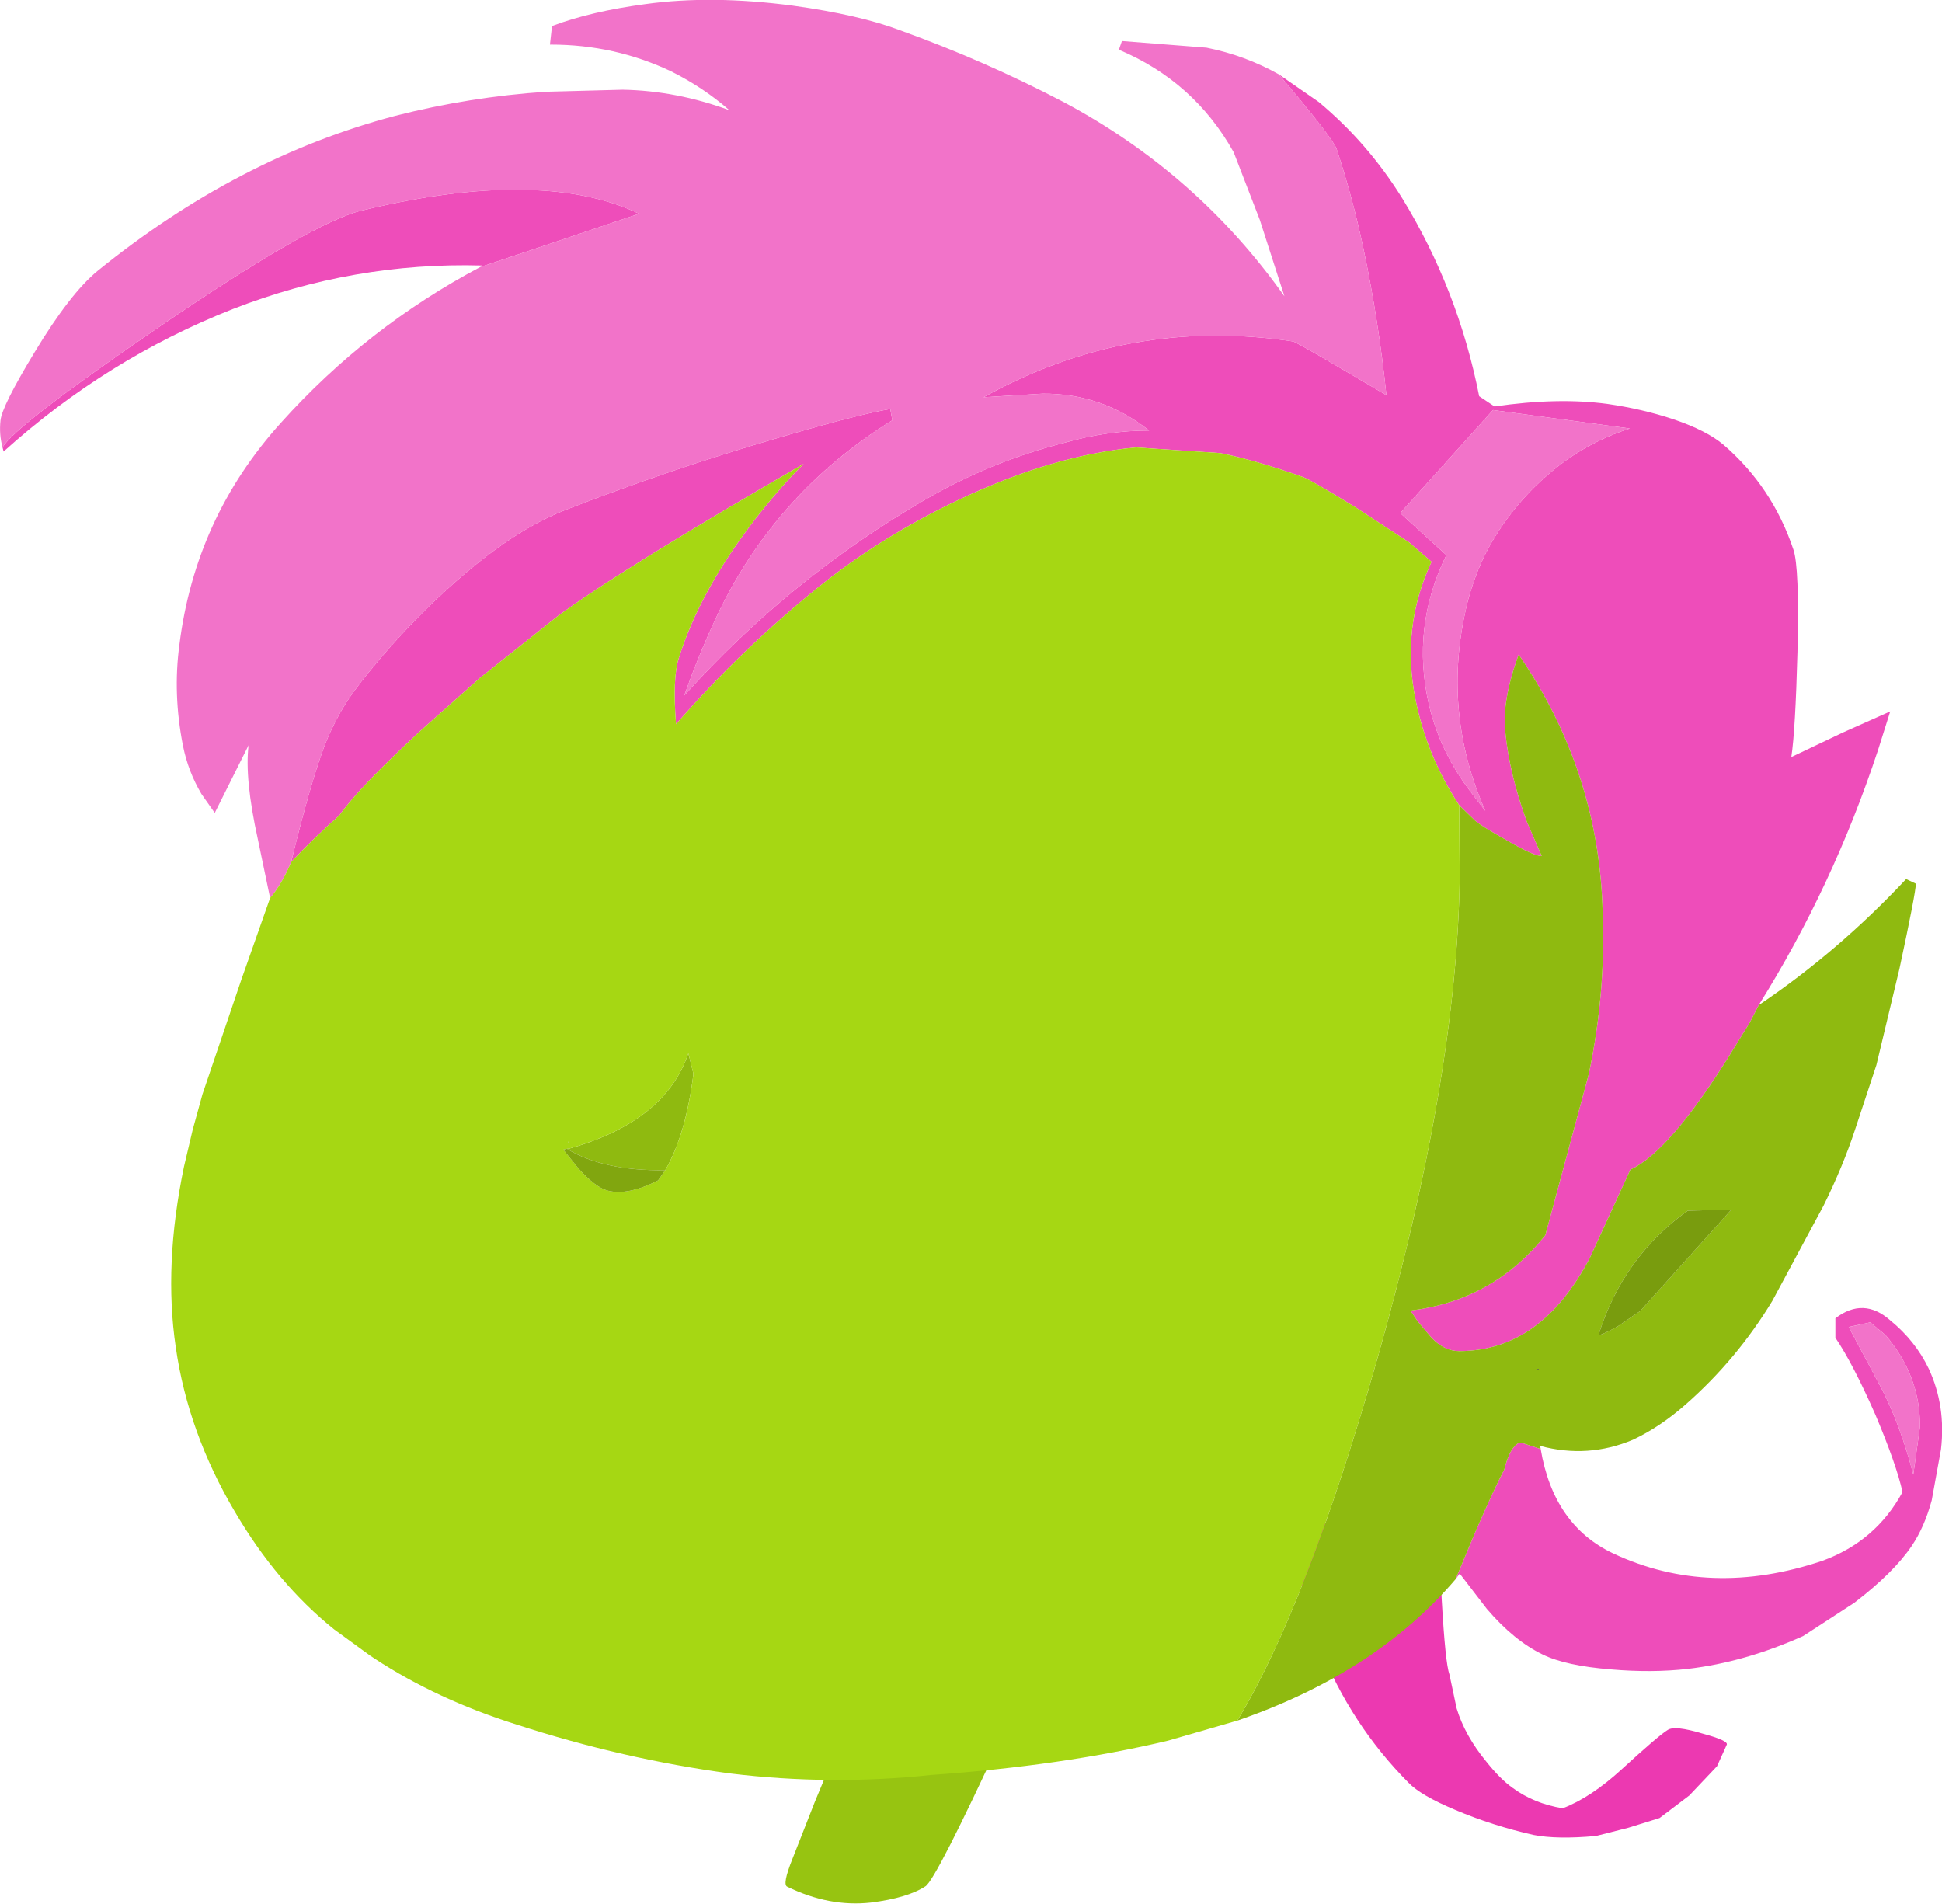 <?xml version="1.0" encoding="UTF-8" standalone="no"?>
<svg xmlns:xlink="http://www.w3.org/1999/xlink" height="185.7px" width="189.45px" xmlns="http://www.w3.org/2000/svg">
  <g transform="matrix(1.0, 0.0, 0.0, 1.0, -0.1, 0.0)">
    <path d="M77.4 181.35 L79.6 175.75 81.7 170.7 83.4 167.6 Q84.85 165.35 86.9 163.7 90.6 160.9 95.05 161.35 96.7 161.65 97.45 165.5 L97.95 169.2 Q91.45 183.25 90.4 184.0 88.65 185.15 85.05 185.6 81.0 186.05 76.9 184.05 76.4 183.85 77.4 181.35" fill="#97c411" fill-rule="evenodd" stroke="none"/>
    <path d="M166.15 169.1 Q168.75 169.8 168.55 170.2 L167.6 172.3 164.9 175.15 162.0 177.35 158.95 178.3 155.8 179.1 Q152.0 179.45 149.7 179.0 145.7 178.1 142.05 176.55 138.7 175.15 137.5 173.9 131.85 168.2 128.85 160.65 127.1 156.2 126.55 151.35 L126.4 148.6 140.8 148.6 Q140.4 149.75 140.75 156.1 141.1 162.25 141.5 163.35 L142.2 166.65 Q143.0 169.3 145.1 171.85 146.45 173.55 147.65 174.4 149.75 175.95 152.55 176.4 155.3 175.35 158.3 172.6 161.9 169.3 162.8 168.75 163.5 168.3 166.15 169.1" fill="#ec39b1" fill-rule="evenodd" stroke="none"/>
    <path d="M124.85 7.25 L128.75 9.95 Q133.55 13.95 136.9 19.35 142.35 28.25 144.4 38.65 L145.9 39.65 Q152.05 38.75 156.9 39.4 160.35 39.9 163.35 40.9 166.6 42.0 168.25 43.4 173.0 47.5 175.05 53.6 175.65 55.3 175.45 63.6 175.25 71.25 174.85 73.85 L179.9 71.45 184.5 69.4 183.3 73.2 Q178.9 86.5 171.7 98.0 L170.8 99.75 168.7 103.15 Q162.9 112.4 159.15 114.1 L155.2 122.7 Q150.45 131.8 142.45 131.8 141.0 131.8 139.75 130.5 L138.4 128.9 137.7 127.85 Q145.8 126.85 150.85 120.5 L155.1 104.75 Q156.75 96.85 156.45 89.15 156.15 75.35 148.25 63.85 146.6 68.4 146.95 71.4 147.35 75.5 149.05 80.15 L150.5 83.5 Q149.8 83.55 147.05 81.95 144.55 80.55 144.0 80.05 L142.45 78.55 Q139.3 73.75 138.2 68.3 136.75 61.2 139.75 54.8 L137.55 52.9 132.35 49.5 Q127.95 46.8 127.25 46.55 122.6 44.9 119.15 44.2 L110.9 43.65 Q102.85 44.4 93.75 48.7 86.15 52.3 80.1 57.15 72.45 63.3 66.05 70.65 65.7 66.2 66.3 64.25 68.35 57.7 73.65 50.8 76.3 47.4 78.5 45.25 60.6 55.6 54.45 60.15 L46.9 66.15 42.4 70.15 41.0 71.4 Q35.1 76.85 33.2 79.55 30.8 81.65 28.5 84.1 30.9 74.25 32.45 71.15 33.25 69.45 34.2 68.05 35.25 66.55 36.6 64.95 38.85 62.2 41.95 59.15 45.25 55.95 48.3 53.7 51.9 51.05 55.25 49.75 65.4 45.8 76.05 42.7 83.9 40.4 86.95 39.9 L87.15 41.0 Q75.5 48.2 69.8 60.6 68.2 64.05 66.85 67.85 77.1 56.45 90.25 48.8 96.75 45.0 104.1 43.15 108.15 42.0 112.2 42.0 107.6 38.35 101.8 38.4 L96.05 38.75 Q110.15 30.9 126.2 33.3 126.35 33.25 130.85 35.9 L135.35 38.55 Q134.6 31.3 133.1 24.2 132.05 19.25 130.5 14.55 130.15 13.5 124.85 7.25 M150.4 141.35 Q151.65 148.8 157.5 151.55 166.9 155.95 177.9 152.25 183.1 150.35 185.7 145.55 185.1 142.85 183.05 138.0 180.85 133.0 179.15 130.5 L179.15 128.6 Q181.9 126.5 184.5 128.8 186.95 130.8 188.25 133.5 189.95 137.15 189.45 141.4 L188.55 146.35 Q187.85 148.95 186.6 150.8 184.85 153.4 181.0 156.35 L176.0 159.6 Q170.3 162.15 164.75 162.8 161.25 163.2 157.25 162.85 152.85 162.5 150.6 161.4 147.8 160.05 145.15 156.95 L142.5 153.5 142.1 154.05 144.0 149.5 Q145.9 145.15 146.85 143.35 147.4 141.15 148.3 140.75 L148.55 140.75 150.4 141.35 M46.95 26.05 L47.15 25.9 Q34.6 25.55 22.8 30.15 10.5 35.0 0.45 44.05 L0.35 43.65 Q1.5 41.55 15.75 31.8 30.65 21.65 35.35 20.55 45.0 18.2 52.25 18.55 58.15 18.8 62.45 20.85 L51.6 24.5 46.95 26.05 M184.05 130.25 L182.55 129.0 180.45 129.45 183.6 135.35 Q185.5 139.0 186.75 143.85 L187.4 139.2 Q187.45 134.25 184.05 130.25 M159.1 41.8 L145.75 40.0 136.7 50.05 141.2 54.15 Q137.75 61.15 139.5 68.75 140.6 73.4 143.65 77.35 L145.0 79.1 Q140.9 69.8 143.0 59.9 143.6 56.95 144.95 54.15 146.2 51.65 148.15 49.3 150.25 46.8 152.95 44.85 155.8 42.85 159.1 41.8" fill="#ee4dba" fill-rule="evenodd" stroke="none"/>
    <path d="M142.45 78.55 L144.0 80.05 Q144.55 80.55 147.05 81.95 149.8 83.55 150.5 83.5 L149.05 80.15 Q147.35 75.5 146.95 71.4 146.6 68.4 148.25 63.85 156.15 75.35 156.45 89.15 156.75 96.85 155.1 104.75 L150.85 120.5 Q145.8 126.85 137.7 127.85 L138.4 128.9 139.75 130.5 Q141.0 131.8 142.45 131.8 150.45 131.8 155.2 122.7 L159.15 114.1 Q162.9 112.4 168.7 103.15 L170.8 99.75 171.7 98.0 171.75 98.0 Q179.45 92.8 186.05 85.75 L187.0 86.2 Q187.0 87.05 185.4 94.5 L183.15 103.9 181.05 110.25 Q179.9 113.75 178.0 117.6 L173.0 126.9 Q169.55 132.6 164.55 137.0 162.05 139.2 159.4 140.45 155.0 142.3 150.35 141.05 L150.4 141.35 148.55 140.75 148.3 140.75 Q147.4 141.15 146.85 143.35 145.9 145.15 144.0 149.5 L142.1 154.05 Q134.3 163.2 120.8 167.85 127.6 156.65 134.55 132.25 142.2 105.15 142.5 85.75 L142.45 78.55 M169.0 118.0 L164.75 118.1 Q158.45 122.6 156.05 130.2 156.05 130.4 157.9 129.4 L160.1 127.9 169.0 118.0 M55.45 112.1 Q65.0 109.45 67.25 102.75 L67.75 104.75 Q67.0 110.7 65.0 114.15 59.05 114.25 55.45 112.1 M150.2 133.6 L150.2 133.55 149.95 133.55 150.2 133.6" fill="#8fba10" fill-rule="evenodd" stroke="none"/>
    <path d="M169.0 118.0 L160.1 127.9 157.9 129.4 Q156.05 130.4 156.05 130.2 158.45 122.6 164.75 118.1 L169.0 118.0 M55.5 111.4 L55.65 111.35 55.55 111.45 55.5 111.4" fill="#799c0e" fill-rule="evenodd" stroke="none"/>
    <path d="M124.85 7.25 Q130.15 13.5 130.5 14.55 132.05 19.25 133.1 24.2 134.6 31.3 135.35 38.55 L130.85 35.9 Q126.35 33.25 126.2 33.3 110.15 30.9 96.05 38.75 L101.8 38.4 Q107.6 38.35 112.2 42.0 108.15 42.0 104.1 43.15 96.75 45.0 90.25 48.8 77.1 56.45 66.85 67.85 68.2 64.05 69.8 60.6 75.5 48.2 87.15 41.0 L86.95 39.9 Q83.9 40.4 76.05 42.7 65.4 45.8 55.25 49.75 51.9 51.05 48.3 53.7 45.25 55.95 41.95 59.15 38.85 62.2 36.6 64.95 35.25 66.55 34.2 68.05 33.25 69.45 32.45 71.15 30.9 74.25 28.5 84.1 27.6 86.25 26.45 87.6 L25.25 81.85 Q23.95 75.95 24.35 72.7 L21.05 79.3 19.75 77.45 Q18.45 75.25 17.95 72.75 16.95 67.7 17.6 62.9 19.15 50.5 27.5 41.25 35.9 31.9 46.95 26.05 L51.6 24.5 62.45 20.85 Q58.15 18.8 52.25 18.55 45.0 18.2 35.35 20.55 30.65 21.65 15.75 31.8 1.5 41.55 0.35 43.65 0.0 42.4 0.15 41.0 0.3 39.6 3.45 34.4 6.95 28.6 9.65 26.4 23.3 15.35 38.65 11.3 45.9 9.45 53.35 8.95 L60.85 8.75 Q66.1 8.85 71.25 10.75 68.75 8.55 65.55 6.95 60.05 4.35 53.85 4.35 L53.75 4.35 53.95 2.55 54.05 2.5 Q57.8 1.1 63.05 0.4 69.5 -0.5 77.45 0.55 83.95 1.45 87.9 2.95 96.1 5.9 103.85 9.95 116.9 16.9 125.4 28.9 L123.0 21.45 120.45 14.85 Q116.6 7.95 109.25 4.85 L109.55 4.0 117.8 4.65 Q121.55 5.4 124.85 7.25 M184.05 130.25 Q187.45 134.25 187.4 139.2 L186.75 143.85 Q185.5 139.0 183.6 135.35 L180.45 129.45 182.55 129.0 184.05 130.25 M159.1 41.8 Q155.8 42.85 152.95 44.85 150.25 46.8 148.15 49.3 146.2 51.65 144.95 54.15 143.6 56.95 143.0 59.9 140.9 69.8 145.0 79.1 L143.65 77.35 Q140.6 73.4 139.5 68.75 137.75 61.15 141.2 54.15 L136.7 50.05 145.75 40.0 159.1 41.8" fill="#f273c9" fill-rule="evenodd" stroke="none"/>
    <path d="M28.5 84.1 Q30.8 81.65 33.2 79.55 35.1 76.85 41.0 71.4 L42.4 70.15 46.9 66.15 54.45 60.15 Q60.6 55.6 78.5 45.25 76.3 47.4 73.65 50.8 68.35 57.7 66.3 64.25 65.7 66.2 66.05 70.65 72.45 63.3 80.1 57.15 86.15 52.3 93.75 48.7 102.85 44.4 110.9 43.65 L119.15 44.2 Q122.6 44.9 127.25 46.55 127.95 46.8 132.35 49.5 L137.55 52.9 139.75 54.8 Q136.75 61.2 138.2 68.3 139.3 73.75 142.45 78.55 L142.5 85.75 Q142.2 105.15 134.55 132.25 127.6 156.65 120.8 167.85 L114.05 169.8 Q103.75 172.25 90.95 173.15 81.15 174.2 71.3 173.0 60.9 171.6 50.55 168.25 42.75 165.8 36.65 161.8 L36.2 161.5 32.7 158.95 Q27.1 154.45 23.0 147.45 18.45 139.75 17.25 131.45 16.05 123.4 18.05 113.8 L18.9 110.2 19.85 106.75 23.65 95.55 26.45 87.6 Q27.6 86.25 28.5 84.1 M55.45 112.1 Q55.85 111.95 55.05 112.15 L56.5 113.95 Q58.2 115.85 59.4 116.15 61.35 116.65 64.3 115.15 L65.0 114.15 Q67.0 110.7 67.75 104.75 L67.25 102.75 Q65.0 109.45 55.45 112.1 M55.5 111.4 L55.55 111.45 55.65 111.35 55.5 111.4" fill="#a6d713" fill-rule="evenodd" stroke="none"/>
    <path d="M65.0 114.15 L64.3 115.15 Q61.35 116.65 59.4 116.15 58.2 115.85 56.5 113.95 L55.05 112.15 Q55.85 111.95 55.45 112.1 59.05 114.25 65.0 114.15" fill="#81a60f" fill-rule="evenodd" stroke="none"/>
    <path d="M150.2 133.6 L149.95 133.55 150.2 133.55 150.2 133.6" fill="#000000" fill-rule="evenodd" stroke="none"/>
  </g>
</svg>
